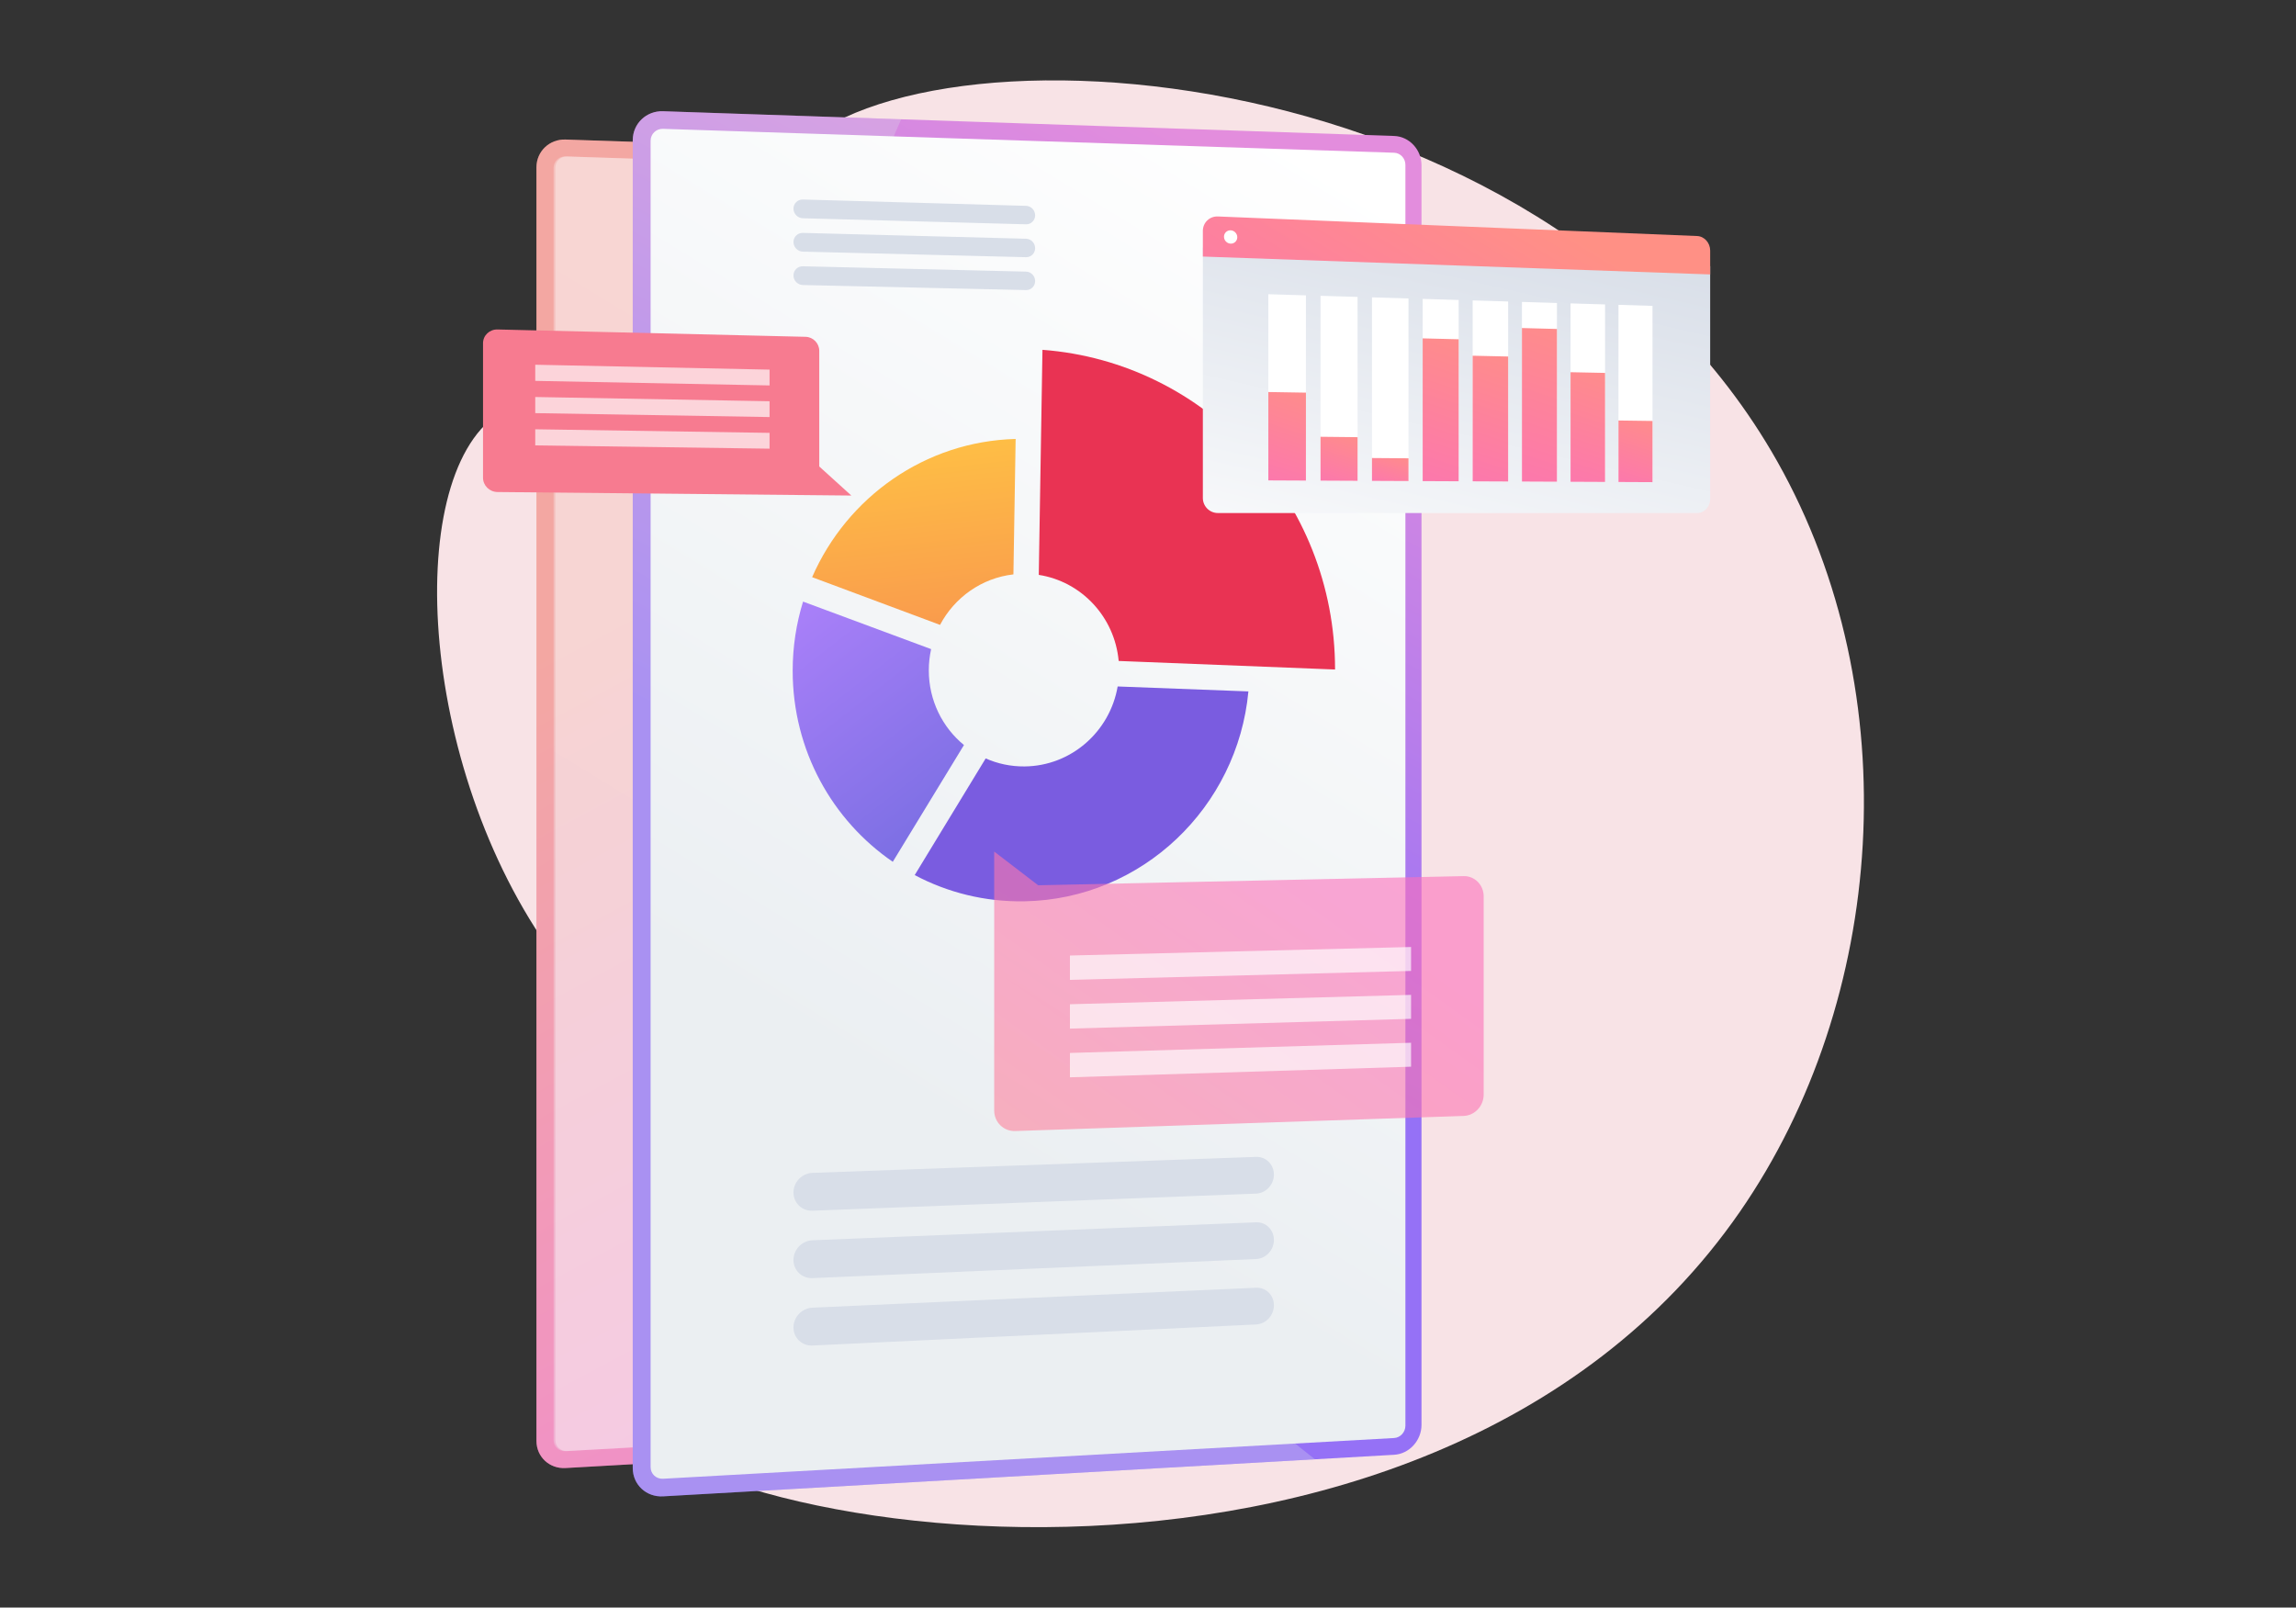 <svg width="457" height="320" viewBox="0 0 457 320" fill="none" xmlns="http://www.w3.org/2000/svg">
<rect x="0" y="0" width="457" height="320" fill="#333333" stroke="none"/>
<path d="M155.271 33.31C145.733 47.214 156.917 69.756 142.764 80.213C128.987 90.393 112.062 73.707 99.078 82.47C79.817 95.468 83.334 154.946 111.495 191.901C119.964 203.015 127.04 207.339 130.174 219.908C136.904 246.896 113.252 262.951 117.753 276.299C127.887 306.354 283.746 331.574 346.283 241.248C375.491 199.062 379.861 138.146 353.765 91.879C306.61 8.276 176.674 2.111 155.271 33.31Z" fill="#F8E3E6"/>
<path d="M252.131 32.5L112.559 27.776C109.368 27.668 106.776 30.14 106.776 33.298V286.834C106.776 289.992 109.368 292.404 112.559 292.223L252.131 284.286C255.017 284.122 257.353 281.561 257.353 278.566V38.1C257.353 35.105 255.017 32.597 252.131 32.5Z" fill="url(#paint0_linear_2952_654)"/>
<g opacity="0.3">
<path d="M194.864 219.717C192.491 190.727 210.299 178.761 203.508 152.496C195.114 120.03 162.829 118.639 151.834 86.802C147.622 74.604 145.957 56.163 158.016 29.314L112.559 27.776C109.368 27.668 106.776 30.14 106.776 33.298V286.834C106.776 289.992 109.368 292.404 112.559 292.223L237.01 285.146C205.347 260.629 196.323 237.535 194.864 219.717Z" fill="#D8DEE8"/>
</g>
<path opacity="0.3" d="M252.13 35.701L112.558 31.138C111.25 31.095 110.185 32.113 110.185 33.407V286.646C110.185 287.94 111.25 288.933 112.558 288.861L252.13 281.085C253.315 281.019 254.278 279.965 254.278 278.735V38.002C254.278 36.772 253.315 35.74 252.13 35.701Z" fill="url(#paint1_linear_2952_654)"/>
<path opacity="0.6" d="M225.77 227.413L141.081 230.464C139.082 230.536 137.459 232.214 137.459 234.211C137.459 236.209 139.082 237.766 141.081 237.689L225.77 234.425C227.651 234.353 229.174 232.726 229.174 230.792C229.174 228.858 227.651 227.345 225.77 227.413Z" fill="url(#paint2_linear_2952_654)"/>
<path opacity="0.6" d="M225.77 239.904L141.081 243.333C139.082 243.414 137.459 245.099 137.459 247.096C137.459 249.093 139.082 250.643 141.081 250.557L225.77 246.916C227.651 246.835 229.174 245.202 229.174 243.268C229.174 241.334 227.651 239.827 225.77 239.904Z" fill="url(#paint3_linear_2952_654)"/>
<path opacity="0.6" d="M225.77 252.394L141.081 256.201C139.082 256.291 137.459 257.983 137.459 259.98C137.459 261.978 139.082 263.52 141.081 263.425L225.77 259.407C227.651 259.317 229.174 257.677 229.174 255.743C229.174 253.809 227.651 252.31 225.77 252.394Z" fill="url(#paint4_linear_2952_654)"/>
<path opacity="0.6" d="M181.853 45.84L139.253 44.633C138.262 44.605 137.459 45.384 137.459 46.372C137.459 47.361 138.262 48.184 139.253 48.211L181.853 49.365C182.814 49.391 183.593 48.623 183.593 47.651C183.593 46.678 182.814 45.867 181.853 45.84Z" fill="url(#paint5_linear_2952_654)"/>
<path opacity="0.6" d="M181.853 52.119L139.253 51.006C138.262 50.98 137.459 51.761 137.459 52.749C137.459 53.738 138.262 54.559 139.253 54.584L181.853 55.644C182.814 55.668 183.593 54.898 183.593 53.926C183.593 52.953 182.814 52.144 181.853 52.119Z" fill="url(#paint6_linear_2952_654)"/>
<path opacity="0.6" d="M181.853 58.398L139.253 57.379C138.262 57.356 137.459 58.138 137.459 59.127C137.459 60.115 138.262 60.935 139.253 60.957L181.853 61.923C182.814 61.945 183.593 61.174 183.593 60.201C183.593 59.228 182.814 58.421 181.853 58.398Z" fill="url(#paint7_linear_2952_654)"/>
<path opacity="0.35" d="M195.185 219.706C192.812 190.72 210.616 178.755 203.826 152.493C195.434 120.031 163.157 118.64 152.165 86.807C148.127 75.113 146.431 57.68 156.929 32.589L112.898 31.149C111.591 31.106 110.526 32.124 110.526 33.418V286.628C110.526 287.921 111.591 288.914 112.898 288.842L233.542 282.12C204.934 258.716 196.583 236.785 195.185 219.706Z" fill="white"/>
<path d="M277.494 27.065L131.973 22.14C128.646 22.027 125.944 24.605 125.944 27.897V292.24C125.944 295.532 128.646 298.048 131.973 297.859L277.494 289.584C280.504 289.412 282.939 286.743 282.939 283.62V32.904C282.939 29.781 280.504 27.167 277.494 27.065Z" fill="url(#paint8_linear_2952_654)"/>
<g opacity="0.3">
<path d="M217.787 222.262C215.312 192.037 233.879 179.561 226.799 152.176C218.047 118.327 184.386 116.876 172.923 83.682C168.53 70.964 166.795 51.737 179.368 23.744L131.973 22.14C128.646 22.027 125.944 24.605 125.944 27.898V292.24C125.944 295.533 128.646 298.048 131.973 297.859L261.729 290.48C228.716 264.919 219.308 240.84 217.787 222.262Z" fill="#D8DEE8"/>
</g>
<path d="M277.494 30.403L131.973 25.645C130.609 25.601 129.499 26.662 129.499 28.011V292.045C129.499 293.394 130.609 294.429 131.973 294.353L277.494 286.246C278.73 286.177 279.734 285.078 279.734 283.796V32.802C279.734 31.519 278.73 30.443 277.494 30.403Z" fill="url(#paint9_linear_2952_654)"/>
<path d="M250.011 230.286L161.711 233.468C159.627 233.543 157.935 235.292 157.935 237.375C157.935 239.457 159.627 241.08 161.711 241L250.011 237.597C251.972 237.522 253.56 235.826 253.56 233.809C253.56 231.793 251.972 230.215 250.011 230.286Z" fill="#D8DEE8"/>
<path d="M250.011 243.309L161.711 246.884C159.627 246.969 157.935 248.726 157.935 250.808C157.935 252.891 159.627 254.506 161.711 254.417L250.011 250.62C251.972 250.536 253.56 248.833 253.56 246.817C253.56 244.8 251.972 243.23 250.011 243.309Z" fill="#D8DEE8"/>
<path d="M250.011 256.333L161.711 260.301C159.627 260.395 157.935 262.159 157.935 264.242C157.935 266.324 159.627 267.932 161.711 267.834L250.011 263.644C251.972 263.551 253.56 261.841 253.56 259.824C253.56 257.808 251.972 256.244 250.011 256.333Z" fill="#D8DEE8"/>
<path d="M204.222 40.974L159.805 39.715C158.772 39.686 157.935 40.498 157.935 41.529C157.935 42.56 158.773 43.418 159.805 43.446L204.222 44.649C205.224 44.676 206.035 43.876 206.035 42.862C206.035 41.847 205.224 41.002 204.222 40.974Z" fill="#D8DEE8"/>
<path d="M204.222 47.52L159.805 46.36C158.772 46.333 157.935 47.147 157.935 48.178C157.935 49.209 158.773 50.065 159.805 50.091L204.222 51.196C205.224 51.221 206.035 50.419 206.035 49.404C206.035 48.39 205.224 47.547 204.222 47.52Z" fill="#D8DEE8"/>
<path d="M204.222 54.067L159.805 53.005C158.772 52.98 157.935 53.796 157.935 54.827C157.935 55.857 158.773 56.712 159.805 56.736L204.222 57.742C205.224 57.765 206.035 56.961 206.035 55.947C206.035 54.933 205.224 54.091 204.222 54.067Z" fill="#D8DEE8"/>
<path d="M187.108 124.387C189.991 118.932 195.389 115.056 201.713 114.334L202.154 87.376C184.13 87.847 168.603 98.96 161.647 114.89L187.108 124.387Z" fill="url(#paint10_linear_2952_654)"/>
<path d="M222.461 136.646C220.922 145.603 213.234 152.477 203.928 152.563C201.176 152.588 198.558 152.018 196.191 150.97L182.064 174.191C188.594 177.659 196.046 179.554 203.928 179.41C227.362 178.98 246.344 160.642 248.484 137.63L222.461 136.646Z" fill="#7A5CE0"/>
<path d="M177.701 171.547L191.868 148.306C187.6 144.803 184.871 139.452 184.871 133.44C184.871 131.988 185.031 130.573 185.333 129.212L159.842 119.751C158.5 124.101 157.776 128.724 157.776 133.517C157.776 149.387 165.687 163.308 177.701 171.547Z" fill="url(#paint11_linear_2952_654)"/>
<path d="M206.76 114.434C215.264 115.759 221.873 122.818 222.662 131.568L265.73 133.27C265.73 133.251 265.731 133.231 265.731 133.212C265.731 99.833 240.245 72.098 207.493 69.634L206.76 114.434Z" fill="#E93353"/>
<path d="M169.455 98.641L99.027 97.94C97.435 97.924 96.142 96.655 96.142 95.106V68.319C96.142 66.77 97.435 65.545 99.027 65.583L160.338 67.043C161.846 67.079 163.067 68.328 163.067 69.833V92.856L169.455 98.641Z" fill="#F77B90"/>
<path opacity="0.67" d="M153.175 76.724L106.535 75.815V72.603L153.175 73.577V76.724Z" fill="white"/>
<path opacity="0.67" d="M153.175 83.018L106.535 82.237V79.026L153.175 79.871V83.018Z" fill="white"/>
<path opacity="0.67" d="M153.175 89.312L106.535 88.66V85.448L153.175 86.165V89.312Z" fill="white"/>
<path opacity="0.6" d="M206.642 176.218L291.327 174.397C293.532 174.35 295.317 176.16 295.317 178.44V217.869C295.317 220.15 293.532 222.058 291.327 222.133L202.07 225.141C199.761 225.219 197.887 223.388 197.887 221.051V169.51L206.642 176.218Z" fill="url(#paint12_linear_2952_654)"/>
<path opacity="0.67" d="M212.96 209.597L280.861 207.567V212.333L212.96 214.445V209.597Z" fill="white"/>
<path opacity="0.67" d="M212.96 199.901L280.861 198.036V202.802L212.96 204.749V199.901Z" fill="white"/>
<path opacity="0.67" d="M212.96 190.205L280.861 188.505V193.27L212.96 195.053V190.205Z" fill="white"/>
<path d="M239.419 49.293V99.125C239.419 100.779 240.759 102.121 242.409 102.121H337.799C339.235 102.121 340.396 100.873 340.396 99.334V52.974L239.419 49.293Z" fill="url(#paint13_linear_2952_654)"/>
<path d="M337.799 46.983L242.409 43.089C240.759 43.021 239.419 44.308 239.419 45.962V51.068L340.397 54.626V49.876C340.397 48.337 339.235 47.041 337.799 46.983Z" fill="url(#paint14_linear_2952_654)"/>
<path d="M246.27 47.223C246.27 47.955 245.679 48.526 244.949 48.499C244.219 48.472 243.626 47.855 243.626 47.122C243.626 46.389 244.219 45.817 244.949 45.846C245.679 45.874 246.27 46.491 246.27 47.223Z" fill="white"/>
<path d="M259.934 95.665L252.452 95.631V58.566L259.934 58.794V95.665Z" fill="white"/>
<path d="M259.934 95.665L252.452 95.631V78.034L259.934 78.159V95.665Z" fill="url(#paint15_linear_2952_654)"/>
<path d="M270.214 95.712L262.84 95.678V58.882L270.214 59.105V95.712Z" fill="white"/>
<path d="M270.214 95.712L262.84 95.678V86.943L270.214 87.022V95.712Z" fill="url(#paint16_linear_2952_654)"/>
<path d="M280.347 95.757L273.079 95.725V59.192L280.347 59.413V95.757Z" fill="white"/>
<path d="M280.347 95.757L273.079 95.725V91.172L280.347 91.228V95.757Z" fill="url(#paint17_linear_2952_654)"/>
<path d="M290.337 95.802L283.171 95.77V59.498L290.337 59.715V95.802Z" fill="white"/>
<path d="M290.337 95.802L283.171 95.77V67.355L290.337 67.533V95.802Z" fill="url(#paint18_linear_2952_654)"/>
<path d="M300.186 95.847L293.121 95.815V59.8L300.186 60.014V95.847Z" fill="white"/>
<path d="M300.186 95.847L293.121 95.815V70.808L300.186 70.966V95.847Z" fill="url(#paint19_linear_2952_654)"/>
<path d="M309.897 95.891L302.931 95.859V60.098L309.897 60.309V95.891Z" fill="white"/>
<path d="M309.897 95.891L302.931 95.859V65.297L309.897 65.483V95.891Z" fill="url(#paint20_linear_2952_654)"/>
<path d="M319.473 95.934L312.604 95.903V60.391L319.473 60.599V95.934Z" fill="white"/>
<path d="M319.473 95.934L312.604 95.903V74.09L319.473 74.23V95.934Z" fill="url(#paint21_linear_2952_654)"/>
<path d="M328.917 95.977L322.143 95.946V60.68L328.917 60.886V95.977Z" fill="white"/>
<path d="M328.917 95.977L322.143 95.946V83.703L328.917 83.794V95.977Z" fill="url(#paint22_linear_2952_654)"/>
<defs>
<linearGradient id="paint0_linear_2952_654" x1="152.206" y1="106.586" x2="228.812" y2="249.896" gradientUnits="userSpaceOnUse">
<stop stop-color="#FF9085"/>
<stop offset="1" stop-color="#FB6FBB"/>
</linearGradient>
<linearGradient id="paint1_linear_2952_654" x1="251.111" y1="43.371" x2="148.091" y2="211.95" gradientUnits="userSpaceOnUse">
<stop stop-color="white"/>
<stop offset="0.996" stop-color="#EBEFF2"/>
</linearGradient>
<linearGradient id="paint2_linear_2952_654" x1="137.459" y1="232.551" x2="229.174" y2="232.551" gradientUnits="userSpaceOnUse">
<stop stop-color="white"/>
<stop offset="0.996" stop-color="#EBEFF2"/>
</linearGradient>
<linearGradient id="paint3_linear_2952_654" x1="137.459" y1="245.231" x2="229.174" y2="245.231" gradientUnits="userSpaceOnUse">
<stop stop-color="white"/>
<stop offset="0.996" stop-color="#EBEFF2"/>
</linearGradient>
<linearGradient id="paint4_linear_2952_654" x1="137.459" y1="257.91" x2="229.174" y2="257.91" gradientUnits="userSpaceOnUse">
<stop stop-color="white"/>
<stop offset="0.996" stop-color="#EBEFF2"/>
</linearGradient>
<linearGradient id="paint5_linear_2952_654" x1="137.459" y1="46.999" x2="183.593" y2="46.999" gradientUnits="userSpaceOnUse">
<stop stop-color="white"/>
<stop offset="0.996" stop-color="#EBEFF2"/>
</linearGradient>
<linearGradient id="paint6_linear_2952_654" x1="137.459" y1="53.325" x2="183.593" y2="53.325" gradientUnits="userSpaceOnUse">
<stop stop-color="white"/>
<stop offset="0.996" stop-color="#EBEFF2"/>
</linearGradient>
<linearGradient id="paint7_linear_2952_654" x1="137.459" y1="59.651" x2="183.593" y2="59.651" gradientUnits="userSpaceOnUse">
<stop stop-color="white"/>
<stop offset="0.996" stop-color="#EBEFF2"/>
</linearGradient>
<linearGradient id="paint8_linear_2952_654" x1="264.224" y1="40.646" x2="193.872" y2="176.139" gradientUnits="userSpaceOnUse">
<stop offset="0.004" stop-color="#E38DDD"/>
<stop offset="1" stop-color="#9571F6"/>
</linearGradient>
<linearGradient id="paint9_linear_2952_654" x1="276.432" y1="38.4" x2="169.02" y2="214.164" gradientUnits="userSpaceOnUse">
<stop stop-color="white"/>
<stop offset="0.996" stop-color="#EBEFF2"/>
</linearGradient>
<linearGradient id="paint10_linear_2952_654" x1="179.91" y1="83.134" x2="189.518" y2="169.991" gradientUnits="userSpaceOnUse">
<stop stop-color="#FFC444"/>
<stop offset="0.996" stop-color="#F36F56"/>
</linearGradient>
<linearGradient id="paint11_linear_2952_654" x1="157.362" y1="121.08" x2="208.874" y2="187.31" gradientUnits="userSpaceOnUse">
<stop stop-color="#AA80F9"/>
<stop offset="0.996" stop-color="#6165D7"/>
</linearGradient>
<linearGradient id="paint12_linear_2952_654" x1="184.258" y1="281.324" x2="261.488" y2="173.627" gradientUnits="userSpaceOnUse">
<stop stop-color="#FF9085"/>
<stop offset="1" stop-color="#FB6FBB"/>
</linearGradient>
<linearGradient id="paint13_linear_2952_654" x1="297.522" y1="41.588" x2="277.145" y2="129.631" gradientUnits="userSpaceOnUse">
<stop stop-color="#D8DEE8"/>
<stop offset="1" stop-color="white"/>
</linearGradient>
<linearGradient id="paint14_linear_2952_654" x1="297.614" y1="37.282" x2="255.964" y2="105.371" gradientUnits="userSpaceOnUse">
<stop stop-color="#FF9085"/>
<stop offset="1" stop-color="#FB6FBB"/>
</linearGradient>
<linearGradient id="paint15_linear_2952_654" x1="260.186" y1="74.388" x2="250.695" y2="104.009" gradientUnits="userSpaceOnUse">
<stop stop-color="#FF9085"/>
<stop offset="1" stop-color="#FB6FBB"/>
</linearGradient>
<linearGradient id="paint16_linear_2952_654" x1="268.743" y1="84.414" x2="263.479" y2="100.842" gradientUnits="userSpaceOnUse">
<stop stop-color="#FF9085"/>
<stop offset="1" stop-color="#FB6FBB"/>
</linearGradient>
<linearGradient id="paint17_linear_2952_654" x1="278.086" y1="89.18" x2="274.825" y2="99.356" gradientUnits="userSpaceOnUse">
<stop stop-color="#FF9085"/>
<stop offset="1" stop-color="#FB6FBB"/>
</linearGradient>
<linearGradient id="paint18_linear_2952_654" x1="292.89" y1="62.431" x2="278.304" y2="107.95" gradientUnits="userSpaceOnUse">
<stop stop-color="#FF9085"/>
<stop offset="1" stop-color="#FB6FBB"/>
</linearGradient>
<linearGradient id="paint19_linear_2952_654" x1="302.102" y1="66.324" x2="289.15" y2="106.743" gradientUnits="userSpaceOnUse">
<stop stop-color="#FF9085"/>
<stop offset="1" stop-color="#FB6FBB"/>
</linearGradient>
<linearGradient id="paint20_linear_2952_654" x1="312.967" y1="60.144" x2="297.389" y2="108.757" gradientUnits="userSpaceOnUse">
<stop stop-color="#FF9085"/>
<stop offset="1" stop-color="#FB6FBB"/>
</linearGradient>
<linearGradient id="paint21_linear_2952_654" x1="320.837" y1="70.038" x2="309.432" y2="105.63" gradientUnits="userSpaceOnUse">
<stop stop-color="#FF9085"/>
<stop offset="1" stop-color="#FB6FBB"/>
</linearGradient>
<linearGradient id="paint22_linear_2952_654" x1="328.409" y1="80.854" x2="321.567" y2="102.207" gradientUnits="userSpaceOnUse">
<stop stop-color="#FF9085"/>
<stop offset="1" stop-color="#FB6FBB"/>
</linearGradient>
</defs>
</svg>
